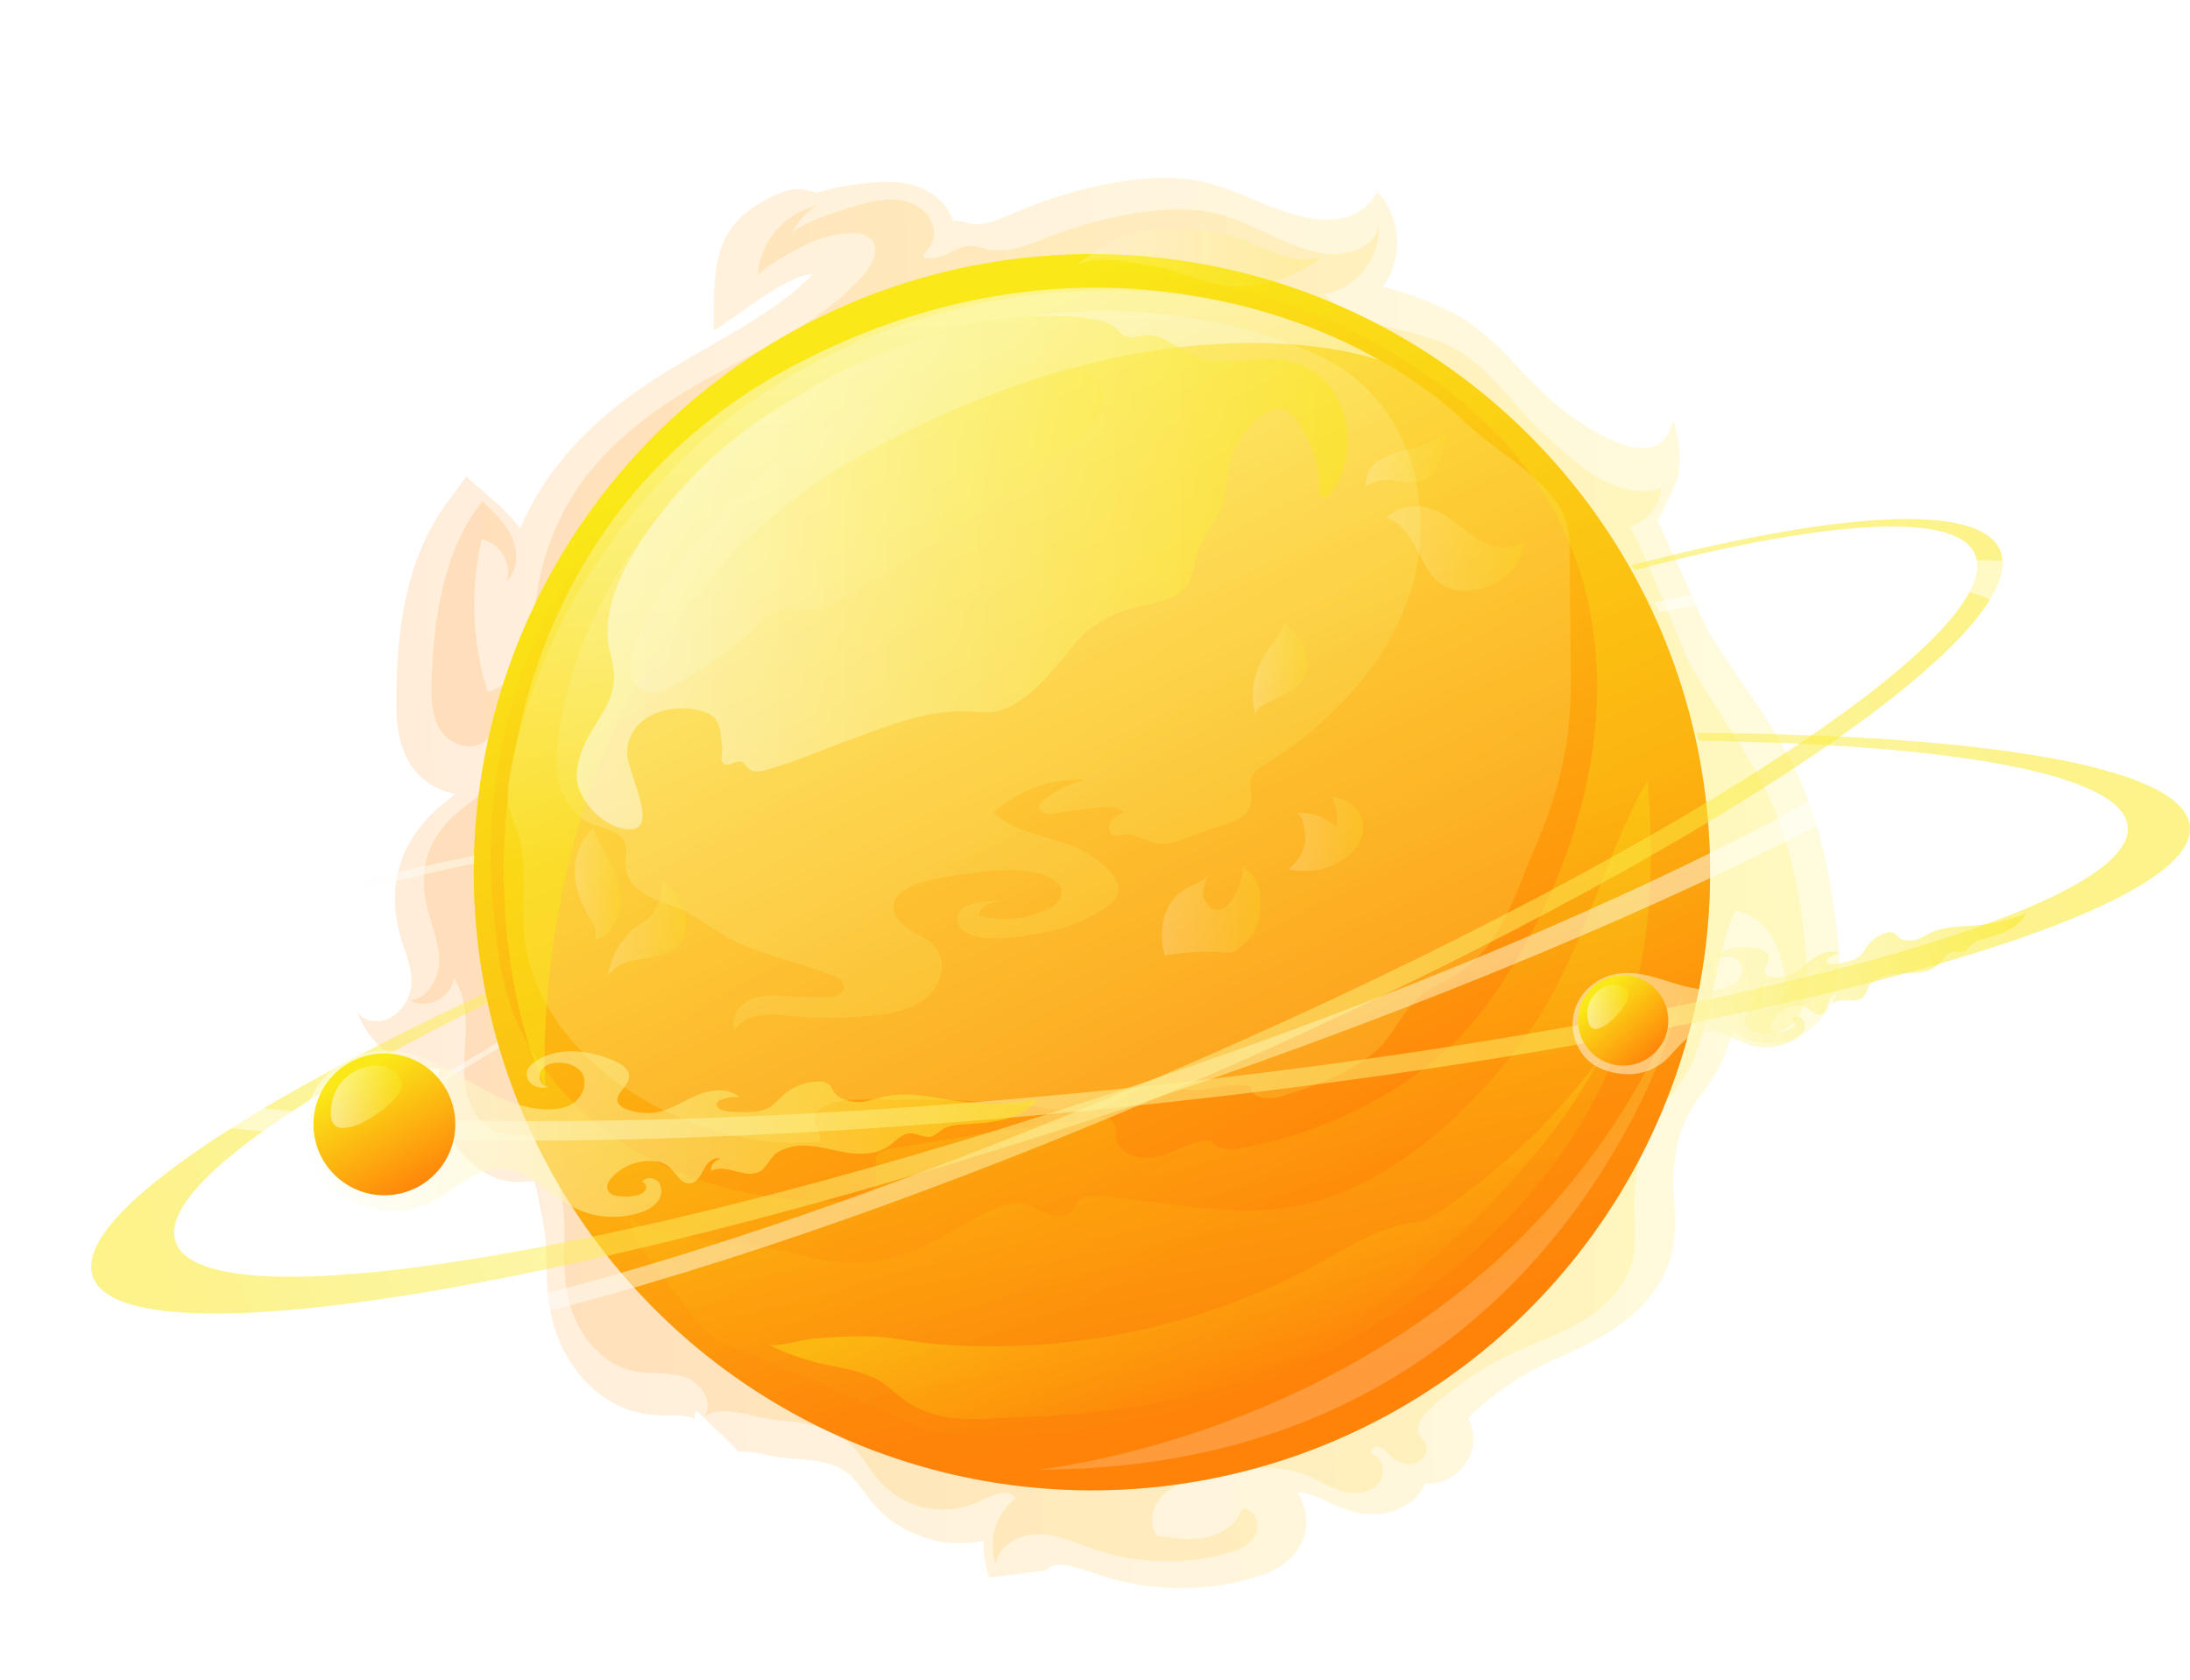 <svg xmlns="http://www.w3.org/2000/svg" xmlns:xlink="http://www.w3.org/1999/xlink" viewBox="0 0 555.89 426.45"><defs><style>.cls-1{mask:url(#mask);}.cls-13,.cls-15,.cls-16,.cls-2,.cls-25,.cls-29,.cls-3,.cls-4{mix-blend-mode:multiply;}.cls-2{fill:url(#Безымянный_градиент_6);}.cls-3{fill:url(#Безымянный_градиент_1652);}.cls-4{fill:url(#Безымянный_градиент_1669);}.cls-5{isolation:isolate;}.cls-6{mask:url(#mask-4);}.cls-11,.cls-12,.cls-14,.cls-17,.cls-18,.cls-19,.cls-20,.cls-21,.cls-22,.cls-23,.cls-26,.cls-27,.cls-30,.cls-31,.cls-32,.cls-33,.cls-34,.cls-35,.cls-36,.cls-37,.cls-38,.cls-7{mix-blend-mode:screen;}.cls-25,.cls-29,.cls-7{opacity:0.6;}.cls-7{fill:url(#Безымянный_градиент_23);}.cls-8,.cls-9{opacity:0.15;}.cls-8{fill:url(#Безымянный_градиент_9);}.cls-9{fill:url(#Безымянный_градиент_9-2);}.cls-10{fill:url(#Безымянный_градиент_9-3);}.cls-11,.cls-12,.cls-14,.cls-17,.cls-31,.cls-32,.cls-33,.cls-34,.cls-35,.cls-36,.cls-37,.cls-38{opacity:0.2;}.cls-11{fill:url(#Безымянный_градиент_80);}.cls-12{fill:url(#Безымянный_градиент_80-2);}.cls-13,.cls-15{opacity:0.3;}.cls-13{fill:url(#Безымянный_градиент_9-4);}.cls-14{fill:url(#Безымянный_градиент_80-3);}.cls-15{fill:url(#Безымянный_градиент_9-5);}.cls-16{opacity:0.4;fill:url(#Безымянный_градиент_9-6);}.cls-17{fill:url(#Безымянный_градиент_80-4);}.cls-18,.cls-19,.cls-20,.cls-21,.cls-22,.cls-23,.cls-26,.cls-27,.cls-30{opacity:0.5;}.cls-18{fill:url(#Безымянный_градиент_80-5);}.cls-19{fill:url(#Безымянный_градиент_80-6);}.cls-20{fill:url(#Безымянный_градиент_80-7);}.cls-21{fill:url(#Безымянный_градиент_80-8);}.cls-22{fill:url(#Безымянный_градиент_80-9);}.cls-23{fill:url(#Безымянный_градиент_80-10);}.cls-24,.cls-25{fill:url(#Безымянный_градиент_9-7);}.cls-26{fill:url(#Безымянный_градиент_80-11);}.cls-27{fill:url(#Безымянный_градиент_80-12);}.cls-28,.cls-29{fill:url(#Безымянный_градиент_9-9);}.cls-30{fill:url(#Безымянный_градиент_80-13);}.cls-31{fill:url(#Безымянный_градиент_80-14);}.cls-32{fill:url(#Безымянный_градиент_80-15);}.cls-33{fill:url(#Безымянный_градиент_80-16);}.cls-34{fill:url(#Безымянный_градиент_80-17);}.cls-35{fill:url(#Безымянный_градиент_80-18);}.cls-36{fill:url(#Безымянный_градиент_80-19);}.cls-37{fill:url(#Безымянный_градиент_80-20);}.cls-38{fill:url(#Безымянный_градиент_80-21);}.cls-39{filter:url(#luminosity-noclip);}</style><filter id="luminosity-noclip" x="52.54" y="-7922.26" width="442.56" height="32766" filterUnits="userSpaceOnUse" color-interpolation-filters="sRGB"><feFlood flood-color="#fff" result="bg"/><feBlend in="SourceGraphic" in2="bg"/></filter><mask id="mask" x="52.54" y="-7922.26" width="442.56" height="32766" maskUnits="userSpaceOnUse"><g class="cls-39"/></mask><radialGradient id="Безымянный_градиент_6" cx="140.94" cy="-420.75" r="184.6" gradientTransform="matrix(1.02, -0.69, 0.63, 0.93, 393.01, 699.96)" gradientUnits="userSpaceOnUse"><stop offset="0.01" stop-color="#fff"/><stop offset="0.37" stop-color="#979797"/><stop offset="0.68" stop-color="#464646"/><stop offset="0.89" stop-color="#131313"/><stop offset="1"/></radialGradient><radialGradient id="Безымянный_градиент_1652" cx="140.94" cy="-420.75" r="184.6" gradientTransform="matrix(1.02, -0.69, 0.63, 0.93, 393.01, 699.96)" gradientUnits="userSpaceOnUse"><stop offset="0.01" stop-color="#fff"/><stop offset="0.27" stop-color="#fdfdfd"/><stop offset="0.41" stop-color="#f5f5f5"/><stop offset="0.51" stop-color="#e8e8e8"/><stop offset="0.61" stop-color="#d5d5d5"/><stop offset="0.69" stop-color="#bcbcbc"/><stop offset="0.77" stop-color="#9d9d9d"/><stop offset="0.84" stop-color="#797979"/><stop offset="0.9" stop-color="#4f4f4f"/><stop offset="0.96" stop-color="#212121"/><stop offset="1"/></radialGradient><radialGradient id="Безымянный_градиент_1669" cx="140.94" cy="-420.75" r="184.6" gradientTransform="matrix(1.02, -0.69, 0.63, 0.93, 393.01, 699.96)" gradientUnits="userSpaceOnUse"><stop offset="0.01" stop-color="#fff"/><stop offset="0.38" stop-color="#fdfdfd"/><stop offset="0.51" stop-color="#f6f6f6"/><stop offset="0.6" stop-color="#ebebeb"/><stop offset="0.68" stop-color="#dadada"/><stop offset="0.75" stop-color="#c4c4c4"/><stop offset="0.81" stop-color="#a8a8a8"/><stop offset="0.86" stop-color="#888"/><stop offset="0.91" stop-color="#626262"/><stop offset="0.95" stop-color="#373737"/><stop offset="0.99" stop-color="#090909"/><stop offset="1"/></radialGradient><mask id="mask-4" x="52.54" y="0" width="442.56" height="426.45" maskUnits="userSpaceOnUse"><g class="cls-1"><path class="cls-2" d="M462.52,85.62c63.79,94.34,31,227.94-73.2,298.42S148.9,435.16,85.11,340.83s-31-227.95,73.2-298.42S398.73-8.72,462.52,85.62Z"/></g></mask><filter id="luminosity-noclip-4" x="52.54" y="0" width="442.56" height="426.45" filterUnits="userSpaceOnUse" color-interpolation-filters="sRGB"><feFlood flood-color="#fff" result="bg"/><feBlend in="SourceGraphic" in2="bg"/></filter><radialGradient id="Безымянный_градиент_23" cx="140.94" cy="-420.75" r="184.6" gradientTransform="matrix(1.02, -0.69, 0.63, 0.93, 393.01, 699.96)" gradientUnits="userSpaceOnUse"><stop offset="0.01" stop-color="#ffe000"/><stop offset="0.57" stop-color="#ffe200"/><stop offset="0.78" stop-color="#ffe901"/><stop offset="0.92" stop-color="#fff403"/><stop offset="1" stop-color="#ffff04"/></radialGradient><linearGradient id="Безымянный_градиент_9" x1="83.86" y1="200.5" x2="460.4" y2="200.5" gradientTransform="matrix(1, -0.03, 0.03, 1, -0.17, 32.11)" gradientUnits="userSpaceOnUse"><stop offset="0" stop-color="#ff8309"/><stop offset="1" stop-color="#fae818"/></linearGradient><linearGradient id="Безымянный_градиент_9-2" x1="104.13" y1="223.84" x2="458.72" y2="223.84" gradientTransform="matrix(1, 0, 0, 1, 0, 0)" xlink:href="#Безымянный_градиент_9"/><linearGradient id="Безымянный_градиент_9-3" x1="319.01" y1="310.52" x2="218.91" y2="97.35" gradientTransform="matrix(1, 0, 0, 1, 0, 0)" xlink:href="#Безымянный_градиент_9"/><linearGradient id="Безымянный_градиент_80" x1="229.4" y1="127.89" x2="361.02" y2="350.15" gradientUnits="userSpaceOnUse"><stop offset="0" stop-color="#fff"/><stop offset="1" stop-color="#fae818"/></linearGradient><linearGradient id="Безымянный_градиент_80-2" x1="227.4" y1="119.19" x2="316.74" y2="270.05" xlink:href="#Безымянный_градиент_80"/><linearGradient id="Безымянный_градиент_9-4" x1="310.95" y1="354.53" x2="280.06" y2="232.81" gradientTransform="matrix(1, 0, 0, 1, 0, 0)" xlink:href="#Безымянный_градиент_9"/><linearGradient id="Безымянный_градиент_80-3" x1="357.12" y1="336.88" x2="338.36" y2="296.93" xlink:href="#Безымянный_градиент_80"/><linearGradient id="Безымянный_градиент_9-5" x1="308.4" y1="366.47" x2="286.15" y2="237.32" gradientTransform="matrix(1, 0, 0, 1, 0, 0)" xlink:href="#Безымянный_градиент_9"/><linearGradient id="Безымянный_градиент_9-6" x1="321.47" y1="352.56" x2="299.23" y2="301.89" gradientTransform="matrix(1, 0, 0, 1, 0, 0)" xlink:href="#Безымянный_градиент_9"/><linearGradient id="Безымянный_градиент_80-4" x1="159.93" y1="134.21" x2="280.12" y2="134.21" xlink:href="#Безымянный_градиент_80"/><linearGradient id="Безымянный_градиент_80-5" x1="236.21" y1="82.83" x2="241.15" y2="216.92" xlink:href="#Безымянный_градиент_80"/><linearGradient id="Безымянный_градиент_80-6" x1="146.39" y1="145.34" x2="342.02" y2="145.34" xlink:href="#Безымянный_градиент_80"/><linearGradient id="Безымянный_градиент_80-7" x1="96.92" y1="-85.92" x2="481.79" y2="-85.92" gradientTransform="translate(72.94 423.58) rotate(-23.13)" xlink:href="#Безымянный_градиент_80"/><linearGradient id="Безымянный_градиент_80-8" x1="425.92" y1="184.4" x2="42.95" y2="327.68" xlink:href="#Безымянный_градиент_80"/><linearGradient id="Безымянный_градиент_80-9" x1="153.66" y1="160.76" x2="551.24" y2="160.76" gradientTransform="matrix(1.08, -0.11, 0.1, 0.99, -86.41, 116.72)" xlink:href="#Безымянный_градиент_80"/><linearGradient id="Безымянный_градиент_80-10" x1="77.21" y1="287.77" x2="263.25" y2="287.77" xlink:href="#Безымянный_градиент_80"/><linearGradient id="Безымянный_градиент_9-7" x1="106.99" y1="301.99" x2="90.46" y2="272.79" gradientTransform="matrix(1, 0, 0, 1, 0, 0)" xlink:href="#Безымянный_градиент_9"/><linearGradient id="Безымянный_градиент_80-11" x1="83.97" y1="278.44" x2="102.03" y2="278.44" xlink:href="#Безымянный_градиент_80"/><linearGradient id="Безымянный_градиент_80-12" x1="369.69" y1="85.23" x2="488.34" y2="85.23" gradientTransform="translate(20.27 261.85) rotate(-12.75)" xlink:href="#Безымянный_градиент_80"/><linearGradient id="Безымянный_градиент_9-9" x1="388.69" y1="94.3" x2="378.15" y2="75.68" gradientTransform="translate(20.27 261.85) rotate(-12.75)" xlink:href="#Безымянный_градиент_9"/><linearGradient id="Безымянный_градиент_80-13" x1="374.01" y1="79.28" x2="385.52" y2="79.28" gradientTransform="translate(20.27 261.85) rotate(-12.75)" xlink:href="#Безымянный_градиент_80"/><linearGradient id="Безымянный_градиент_80-14" x1="351.79" y1="139.27" x2="386.8" y2="139.27" xlink:href="#Безымянный_градиент_80"/><linearGradient id="Безымянный_градиент_80-15" x1="346.62" y1="116.61" x2="367.53" y2="116.61" xlink:href="#Безымянный_градиент_80"/><linearGradient id="Безымянный_градиент_80-16" x1="145.9" y1="224.43" x2="157.58" y2="224.43" xlink:href="#Безымянный_градиент_80"/><linearGradient id="Безымянный_градиент_80-17" x1="154.38" y1="235.48" x2="174.22" y2="235.48" xlink:href="#Безымянный_градиент_80"/><linearGradient id="Безымянный_градиент_80-18" x1="294.84" y1="231.11" x2="319.96" y2="231.11" xlink:href="#Безымянный_градиент_80"/><linearGradient id="Безымянный_градиент_80-19" x1="326.97" y1="211.75" x2="346.09" y2="211.75" xlink:href="#Безымянный_градиент_80"/><linearGradient id="Безымянный_градиент_80-20" x1="318" y1="169.47" x2="331.81" y2="169.47" xlink:href="#Безымянный_градиент_80"/><linearGradient id="Безымянный_градиент_80-21" x1="272.38" y1="65.41" x2="335.62" y2="65.41" xlink:href="#Безымянный_градиент_80"/></defs><g class="cls-5"><g id="Слой_2" data-name="Слой 2"><g id="_Layer_" data-name="&lt;Layer&gt;"><g class="cls-6"><g class="cls-6"><g class="cls-6"><path class="cls-7" d="M462.52,85.62c63.79,94.34,31,227.94-73.2,298.42S148.9,435.16,85.11,340.83s-31-227.95,73.2-298.42S398.73-8.72,462.52,85.62Z"/></g></g></g><path class="cls-8" d="M301.78,403.15a64.93,64.93,0,0,1-21.14-2.83c-1.09-.34-2.18-.71-3.27-1.08-3.09-1-6-2-8.5-2a4.62,4.62,0,0,0-3.39,1.39l-14.33,1.84a21.65,21.65,0,0,1-1.46-9.33,29.45,29.45,0,0,1-26.62-7.89,49,49,0,0,1-4-4.84,32.06,32.06,0,0,0-3.09-3.73c-3.28-3.12-8-4-15.11-4.39a47.11,47.11,0,0,1-6.24-.95,33.5,33.5,0,0,0-6.42-.87,2.87,2.87,0,0,0-.93.12.92.92,0,0,0,.22-.14l-10.63-10.33a2.78,2.78,0,0,0-.5,2.4,2,2,0,0,0-.83-.74,20.35,20.35,0,0,0-5.27-.45,41.13,41.13,0,0,1-6.86-.46c-10.66-1.84-19.7-10.89-23-23.06-1.48-5.42-1.61-10.58-1.74-15.58a56.47,56.47,0,0,0-1-11.17c-.35-1.53-.64-3-.91-4.34a37.47,37.47,0,0,0-1.13-4.78,7.78,7.78,0,0,0-1.33-.05c-.42,0-.87.05-1.36.1s-.76.06-1.15.07c-13.06.4-24.18-16.92-19.85-28.77a21.57,21.57,0,0,1-21.35-14.69c1.7,3.38,6.93,3.36,9.8.9,5.25-4.49,4.56-9.83,2.61-15.56a58,58,0,0,1-1.91-6.42c-4.33-19.52,9.18-29.86,13.62-33.26a4,4,0,0,0,.77-.77A16.74,16.74,0,0,1,105,195.2c-4.12-5.52-4.42-12-4.39-17.69.1-15.26,1.66-34.73,12.93-50l4.81-6.5,6.1,5.31a45.91,45.91,0,0,1,7.58,7.84c8.58-20.12,24.72-32.17,37.46-40,3.41-2.11,6.92-4.12,10.32-6.06,9.87-5.68,19.26-11.06,26.48-18.47-7,.21-19.13,10.83-25.09,14.23-.05-16.84-.56-27.57,17-34.93a11.44,11.44,0,0,1,4.09-.9,10.7,10.7,0,0,1,4.48.81l-.05.22A75.86,75.86,0,0,1,222,46.3c.68,0,1.37-.09,2.07-.11,6.41-.2,11.23,1.39,14.74,4.85A12.88,12.88,0,0,1,241.88,56a18.41,18.41,0,0,1,4,.65l.78.19a6.29,6.29,0,0,0,1.53.12c2.65-.08,5.86-1.45,9.25-2.89l1.84-.78c4.3-1.78,19.49-7.65,34.58-8.11a46.37,46.37,0,0,1,10.28.72c5.39,1,10.15,3.08,14.76,5.06,9.36,4,24.29,9.35,30.71-2.27A19,19,0,0,1,351,72.8a92.59,92.59,0,0,1,16.58,6c7.62,3.67,13.06,9.45,18.33,15a102.66,102.66,0,0,0,7.64,7.58l1.11,1c5.33,4.6,26.81,20.38,29.95,4.21A27.42,27.42,0,0,1,426,120.75c-.24,1.36-5.15,11.76-5.35,11.37.4.82.82,1.68,1.26,2.6,2.29,4.81,4.95,10.73,7.29,15.95,1.82,4.05,3.88,8.64,4.38,9.54,2.54,4.23,5.37,8.35,8.36,12.72,5.17,7.53,10.51,15.32,14.52,24.09,6.26,13.67,8.58,28.42,9.9,39.73.55,4.7,1.58,13.46-3.18,20.61a17.23,17.23,0,0,1-13.68,7.45,14.21,14.21,0,0,1-9.59-3.17,60.73,60.73,0,0,1-2.43,6.9,49.34,49.34,0,0,1-5.62,9.33,34.33,34.33,0,0,0-4.65,7.88,43.22,43.22,0,0,0-2.46,15.14c0,1.28.11,2.58.19,3.87.25,4.19.54,8.94-.73,13.83-2,7.55-7.37,14.29-15.62,19.48a102.62,102.62,0,0,1-12,6.16c-2.24,1-4.35,2-6.4,3A72.51,72.51,0,0,0,372.63,360l.18.33a10.64,10.64,0,0,1,.11,9.51,11.86,11.86,0,0,1-8.18,6.57,12.24,12.24,0,0,1-2.25.27,6,6,0,0,1-.73,0,12.06,12.06,0,0,1-2.29,3.36A14.86,14.86,0,0,1,349,384.39a20.49,20.49,0,0,1-6.17-.8,41.62,41.62,0,0,1-6.15-2.47c-1.19-.56-2.31-1.09-3.33-1.45a17,17,0,0,0-4.15-.86c.13.17.25.36.37.54a12.75,12.75,0,0,1,.82,12.29c-2.72,5.52-8.15,7.69-12,8.84A64.84,64.84,0,0,1,301.78,403.15Z"/><path class="cls-9" d="M440.52,231c-5.5,12.43-5.72,27.41-11.23,39.26-2.84,6.11-8.41,10.67-11,17.34a50.64,50.64,0,0,0-3.42,17.67c-.05,5.24.69,10.62-.78,15.65-1.87,6.38-7.09,11.29-12.82,14.65s-12.1,5.49-18.11,8.35A80.17,80.17,0,0,0,362.68,358c-1.67,1.57-3.4,3.84-2.48,5.94.41.92,1.26,1.57,1.7,2.47,1,2.13-.86,4.8-3.18,5.23s-4.66-.84-6.31-2.53a5.34,5.34,0,0,0-2.5-1.84c-1-.19-2.28.93-1.71,1.82,3.16.86,3.65,5.73,1.29,8s-6.14,2.33-9.27,1.32-5.89-2.88-9-4.06c-7.67-3-16.27-1.34-24.33.33-3.95.81-8.1,1.72-11.16,4.36s-4.53,7.59-2,10.79c4.08.64,8.26,1.28,12.31.47s8-3.42,9.23-7.36c3.07-.27,4.83,4,3.39,6.75s-4.62,4-7.59,4.75a57.88,57.88,0,0,1-33.38-1.16c-4.58-1.57-9.11-3.75-14-3.82s-10.23,2.79-10.92,7.59a14.86,14.86,0,0,1,5-16.6c-1.57-2.87-5.85-1-8.74.5a21.69,21.69,0,0,1-25.31-4.45c-2.57-2.81-4.35-6.27-7-9-5.27-5.33-12.5-6.41-19.62-7-5.31-.48-13.83-4.26-18.46-.78,2.74-3.42-.64-8.71-4.78-10.13s-8.73-.65-13-1.53c-8.48-1.73-14.52-9.76-16.54-18.18-2.12-8.78-.1-17.71-1.87-26.53-2-9.92-1-16-12.31-15.2-5.21.37-9.7-4.18-11.26-9.17s-1-10.35-.73-15.57,0-10.79-3-15.11c-.46,4.91-6.83,8.14-11.07,5.62,4.85-.45,7.63-6.08,7.39-10.94s-2.47-9.4-3.38-14.18c-2.22-11.71,2.9-19.09,11.65-25.38a13.23,13.23,0,0,0,4.09-15.94c-2.94,3.52-9.13,2-11.76-1.76s-2.67-8.68-2.5-13.26c.59-15.93,3-32.69,12.85-45.21,2.93,2.72,5.93,5.54,7.56,9.18s1.5,8.38-1.35,11.18a8.54,8.54,0,0,0-6.36-10.7,74.38,74.38,0,0,0,1.5,38.77c4.43-1.16,7.73-5.06,9.45-9.31s2.14-8.89,2.73-13.44c3.39-26.36,18.76-42.54,41.26-55.47,14.54-8.35,30.63-15,41.85-27.45,2.41-2.67,4.5-7,1.87-9.51a6.43,6.43,0,0,0-4.54-1.32c-5.05,0-9.84,1.81-14.25,4.16-1.27.68-9.74,5.34-9.79,6.88a19.36,19.36,0,0,1,15.06-18,15,15,0,0,0-6.62,7.75c1-2.79,9.27-5.41,11.84-6.25,4.44-1.45,9.19-3.12,13.93-3A11.67,11.67,0,0,1,235,54c2.1,2.26,2.78,6,1.05,8.52-.63.94-1.56,1.74-1.81,2.84,5,1.09,7-2.13,11.25-2.88,1.53-.27,3.06.37,4.57.73,5.76,1.38,11.59-1.33,17.13-3.44C278.54,55.43,296,51.37,308,54c9.43,2.1,17.57,8.36,27.06,10.17,6,1.13,13.75-.85,14.91-6.81.62,8.1-5.84,16.11-13.89,17.23,7.85,8.93,22,8.08,32.51,13.56,9.67,5,15.63,15,23.67,22.29s17.57,16.75,29.42,13.57a11.28,11.28,0,0,1-8.29,9.81c1.49-.37,14,31.89,15.56,34.69,6.95,12.39,15.88,23.66,21.42,36.83,5,11.91,7,24.87,8.13,37.75.46,5.33.65,11.16-2.45,15.53s-10.81,5.57-13.48.93q2.52-5.77,5-11.54c-.2,2.61-.41,5.22-.61,7.83,2,1.09,4.61-.29,5.6-2.32s.75-4.44.31-6.66C451.34,239.09,448.67,233.34,440.52,231Z"/><circle class="cls-10" cx="277.17" cy="221.42" r="156.91"/><path class="cls-11" d="M366.41,249.33c14.33-7.37,17.33-20.48,23.14-34,6.58-15.29,9.38-27.42,9.19-44.53l-.33-30.53a30.67,30.67,0,0,0-.63-7.1c-2.71-10.77-17.8-18.17-25.45-25.57-10.1-9.77-22.67-17.25-35.53-22.77C283.69,62,215.74,75.38,174.52,115.32c-22.61,21.91-38.31,48.2-44.75,79.54-.67,3.24-1.23,6.6-.6,9.85a63.27,63.27,0,0,0,2.24,6.78c2.62,8.2.79,17.11,1.62,25.68,3.27,33.35,44.21,55.84,75.29,52.67-.76-5.17-3.85-6.86,1.87-9.35,5-2.18,13.46-1.16,18.82-1.26a235.66,235.66,0,0,1,39.54,2.53c2.77.41,5.6.88,8.36.36,4-.73,7.27-3.38,11-4.91,5-2.06,8.89-.9,14-.54s10.37-2,15.51-.91c0,3.35,5,3.49,8.2,2.46,8.13-2.63,16.78-5.66,23.4-11.25,3.42-2.89,5-6.15,7.48-9.64C359.46,253.14,361.46,251.88,366.41,249.33Z"/><path class="cls-12" d="M310.15,209.53c3.14-.9,6.78-2.4,7.41-5.61.42-2.1-.67-4.36.05-6.39.59-1.69,2.26-2.71,3.78-3.65a97,97,0,0,0,20-16.32c2-2.1,3.86-4.3,5.62-6.59a65.51,65.51,0,0,0,11.75-23.25c6-23.32-2.64-48.35-25.59-58.21-50.48-21.68-115.08-9-154.26,29-10.77,10.43-20.26,22.43-27,35.88-5.44,10.88-10.6,27-10.62,39.27,0,6.27,3,13,8.78,15.41,3.14,1.32,7.32,1.73,8.56,4.9.74,1.91,0,4.06.17,6.1.42,5.11,6,7.95,10.9,9.53,6.6,2.14,10.52,6.18,16.7,9.23,8,3.95,16.61,5.54,24.85,8.73,1.39.54,3,1.45,3,3,0,1.91-2.55,2.55-4.46,2.57q-4.87.06-9.74-.23c-3.22-.19-6.59-.48-9.56.81s-5.26,4.76-4,7.76a9,9,0,0,1,6.45-3.74,32.31,32.31,0,0,1,7.67.2,106.37,106.37,0,0,0,21.26-.14c4.72-.5,9.65-1.43,13.27-4.49s5.31-8.87,2.45-12.66c-1.39-1.84-3.56-2.89-5.57-4S228,234,227.1,231.87c-2.34-5.91,7.67-8.31,11.54-9,6.41-1.07,25.95-4.74,30.38,2.15a3.39,3.39,0,0,1-.33,3.7,7.77,7.77,0,0,1-3.15,2.31,24.76,24.76,0,0,1-17.07,1.38,3.63,3.63,0,0,1,2.21-2.84,10.63,10.63,0,0,1,3.67-.79,20.73,20.73,0,0,0-7.19.58c-1.65.43-3.42,1.23-4,2.83a3.75,3.75,0,0,0,1,3.77c3.11,3.17,11.9,2.2,15.91,1.62,7.36-1.08,13.38-2.6,19.82-6.7,2-1.24,4-3,4-5.3-.08-4.52-7.92-9.47-11.83-10.89-7-2.56-14-3.3-19.93-8.36A31.89,31.89,0,0,1,275.65,198a24.85,24.85,0,0,0-10.76,5.15,2.54,2.54,0,0,0-1.14,1.75c0,1.51,2.12,1.82,3.62,1.61l9.75-1.37c2.85-.4,6.11-.69,8.26,1.21a6.8,6.8,0,0,0-3.45,2.21c-.77,1.15-.5,3.08.83,3.48a5.5,5.5,0,0,0,2.2-.14c4.34-.51,7.06,3.12,11.63,2.2S305.56,210.86,310.15,209.53Z"/><path class="cls-13" d="M277.17,64.51A156.91,156.91,0,1,0,434.08,221.42,156.91,156.91,0,0,0,277.17,64.51ZM387.44,239.16c-8.06,14.61-16.1,25.62-30.18,35.12a109.76,109.76,0,0,1-43,17.29c-2.55.43-5.94.29-6.77-2.16-4.6,0-8.67,2.87-13.1,4.14s-10.59-.25-11.14-4.83c-.15-1.22.13-2.56-.52-3.61-.92-1.48-3-1.44-4.76-1.23q-26.17,3.22-52.16,7.8a4.87,4.87,0,0,0-2.73,1.09c-1.64,1.65-.26,4.44-.56,6.75-.52,4.07-5.75,5.32-9.85,5.38-17.71.24-35.66-3.65-51-12.56a76.42,76.42,0,0,1-28.29-28.43c-6-10.76-7.54-24.54-8.44-36.74-2-27.88,4.24-56.9,19.37-80.57,17.3-27.06,41.42-50.71,71.2-63.21,30.77-12.9,65.45-18.13,97.86-10.22a142.09,142.09,0,0,1,39.7,16.13c11,6.61,21.33,14.42,29.78,24C414.67,149,409.63,198.88,387.44,239.16Z"/><path class="cls-14" d="M263.38,373.08S384.18,361.26,427.51,251C427.51,251,398.62,373.08,263.38,373.08Z"/><path class="cls-15" d="M228.81,360.52c-12-5.91-24.47-10.78-36.68-16.19-5-2.21-9.69-2.83-13.38-6.86-4.83-5.27-8.92-11.56-13.31-17.21-2.61-3.36-5.34-7-5.61-11.26,2.67,2.62,6.55,3.52,10.22,4.25,10.81,2.16,22.31,2.62,32.94,5.29,9.24,2.32,17.19,3,26.63-.23,6.84-2.31,12.92-6.38,19.27-9.81,3.61-1.95,7.73-3.75,11.68-2.66,2,.56,3.73,1.81,5.67,2.52s4.42.74,5.79-.82c.73-.83,1-2,1.81-2.77,1.18-1.19,3.07-1.19,4.74-1.08,17.06,1.15,34.26,5.77,51,2.42,23.43-4.69,44.94-24.94,58.37-43.9,13.67-19.3,18.6-43.44,30.17-64.06,2.18,21.2.8,43-5.86,63.21-19.18,58.35-85.24,97.05-143.8,102C255.68,364.44,240.59,366.32,228.81,360.52Z"/><path class="cls-16" d="M211.74,339.44c2.27-.12,4.56-.19,6.83-.22,6.92-.09,13.21,1.52,20.09,2.06a173.87,173.87,0,0,0,96.39-20.72c7.36-4,14.64-8.68,22.91-10.08a22.67,22.67,0,0,0,3.93-.82,16.17,16.17,0,0,0,3.52-2,167.68,167.68,0,0,0,40.81-39.22c-11.57,22-29.57,40-48.49,56.19A172.49,172.49,0,0,1,340.53,338c-15.71,10.32-33.89,16.12-52.34,19.07a229.66,229.66,0,0,1-28.32,2.62c-10.33.35-20.72,2.21-29.82-3.94-2.16-1.47-4-3.39-6.19-4.83-4.65-3-10.42-3.61-15.82-4.87a58.66,58.66,0,0,1-13.23-4.86c1.9,1,9-1.14,11.28-1.33Q208.91,339.59,211.74,339.44Z"/><path class="cls-17" d="M267.34,116.81c4.09-3.24,13.4-10.57,12.75-16.76-.77-7.21-11.67-7.7-17.25-7.43-43.37,2.1-83.45,29.65-101,69.37-1.09,2.48-2.1,5.13-1.88,7.84s2,5.46,4.69,5.94c1.94.35,3.87-.53,5.63-1.44A98.31,98.31,0,0,0,193,158.13c1.5-1.44,3.07-3,5.08-3.5s4.23.12,6.36.17c4.27.11,8.21-2.16,11.87-4.36C233.81,140,251.36,129.47,267.34,116.81Z"/><path class="cls-18" d="M350,91.42s-66-42.25-148.44,1.33S119.15,233.8,138.39,276.13c0,0-7.76-113,82.1-161.62C298.73,72.18,350,91.42,350,91.42Z"/><path class="cls-19" d="M183.32,189.87c.12,1.18-.71,3.06.4,4,1.26,1,3.36-1.23,4.82-.33.53.33.79,1,1.23,1.41,1.16,1.22,3.16.92,4.79.47,7.26-2,14.26-5.13,21.33-7.68,9.94-3.59,19.74-7.75,30.55-7.12,2.44.14,4.94.48,7.27-.22,7.87-2.39,13.86-10.69,18.83-16.65a28.49,28.49,0,0,1,14.24-9.18c5.56-1.54,12.45-2,15.16-7,1-1.94,1.2-4.19,1.72-6.32,1.41-5.78,6-9.09,7.07-15.17.62-3.54.8-7.18,2-10.58,1.43-4.21,8.43-14.15,14.08-11.15a6.07,6.07,0,0,1,1.88,1.76,30,30,0,0,1,6.26,17.67,4,4,0,0,0,.28,1.76,1.25,1.25,0,0,0,1.49.69,1.77,1.77,0,0,0,.62-.53c6.06-7.37,6.18-18.61,1-26.58a18.23,18.23,0,0,0-10-7.1c-8.49-2.58-17.53,1.82-25.71-1.91-4.09-1.86-7.29-5.4-12.24-4.91-1.68.17-3.49.86-5,.07a9.72,9.72,0,0,1-1.83-1.63,7.76,7.76,0,0,0-1.93-1.34A17.53,17.53,0,0,0,276,80.78c-27.36-3.44-54.39,8.16-78,22.46a108.27,108.27,0,0,0-28.81,25.26c-7.47,9.44-17,23.34-14.6,35.9a47,47,0,0,1,1.28,6.73c.35,7.3-4.89,11.76-7.6,18.08a18.86,18.86,0,0,0-1.87,8.18c.24,6,7.48,13.41,13.77,13.11,7.24-.33-1.31-15-1-19.77.67-9.43,11.19-12.38,19-10.23C183.1,181.85,182.85,185.55,183.32,189.87Z"/><path class="cls-20" d="M507.67,139.69c-5.22-12.24-41.17-9.85-93.62,3.84.31.39.6.79.9,1.2,48.64-12.7,81.65-15.07,86.37-4,8.8,20.62-84.34,80.17-208,133s-231.12,79-239.93,58.34c-5.1-11.93,24-36.91,73.33-66.07-.19-.44-.36-.87-.53-1.32-52.51,31.11-83.54,58.14-77.93,71.27,9.48,22.21,120-3.72,246.9-57.92S517.16,161.89,507.67,139.69Z"/><path class="cls-21" d="M532.36,151.63c-4.58-13.5-48.37-12-112.39,1.22.44.85.86,1.7,1.26,2.56,51-9.42,85.2-9.48,89.1,2,7.19,21.23-91.24,73.76-219.86,117.33S51.76,336.45,44.56,315.22c-4.16-12.29,27.12-35.09,79.16-60.57,0-.23-.07-.46-.1-.7-.19-.6-.38-1.21-.54-1.82C58.51,282.31,18.72,309.77,23.54,324c7.74,22.87,127.93,2.82,268.43-44.77S540.1,174.5,532.36,151.63Z"/><path class="cls-22" d="M555.86,209.73c-1.51-14.95-51-23.26-125.15-23.68.16.66.32,1.33.47,2,64.86.89,107.57,8.46,108.91,21.72,2.25,22.31-113.35,52.26-258.22,66.9S17.74,285.07,15.49,262.76c-1.36-13.42,40-29.62,104.74-43.58.06-.68.14-1.36.22-2C46.46,232.49-1.49,250.78,0,265.89c2.42,24,128.82,30.93,282.3,15.41S558.28,233.75,555.86,209.73Z"/><path class="cls-23" d="M245.22,285.38c-2.21.13-4.56.25-6.35,1.54a10,10,0,0,1-2.17,1.51c-1.83.67-3.78-.81-5.73-.72-2.19.11-3.73,2.08-5.54,3.32-3,2-6.88,2.12-10.45,1.56s-7.06-1.68-10.67-1.76a12.75,12.75,0,0,0-6.79,1.61c-2,1.2-2.47,3.22-4.14,4.59-3.44,2.82-9-1.89-12.88.23a2.77,2.77,0,0,1,2.43-3c-1.58-.84-3.35.81-4.19,2.4s-1.77,3.55-3.55,3.75c-2.54.28-3.71-3.07-5.78-4.54a6.55,6.55,0,0,0-3-1.05A12.93,12.93,0,0,0,155.25,299c-.76.85-1.44,2-1,3.09a3,3,0,0,0,2.41,1.49,11.76,11.76,0,0,0,5-.15,3.25,3.25,0,0,0,2.18-1.37c.41-.78,0-2-.92-2,.94-1.45,3.4-1.21,4.39.21a4.21,4.21,0,0,1-.44,4.83,9,9,0,0,1-4.34,2.7,22.16,22.16,0,0,1-17-1.32c-3.17-1.64-5.87-4-8.8-6s-6.26-3.74-9.82-3.76c-5.06,0-9.42,3.27-13.58,6.15-6,4.16-12.23,5.57-19.32,3.7-5.74-1.51-11.59-4.89-14.48-10.27A20.07,20.07,0,0,1,81,275.08a21.45,21.45,0,0,1,16.65-8.42c14.84-.15,24.94,13.52,39.45,14.86,3,.28,6.2.09,8.63-1.65s3.6-5.5,1.74-7.85a6.75,6.75,0,0,0-4.58-2.16c-2-.23-4.3.1-5.47,1.73s0,4.6,2,4.29a5.09,5.09,0,0,1-4.18-.46,3.31,3.31,0,0,1-1.38-3.76,4.44,4.44,0,0,1,1.63-1.89c5.74-4.29,13.92-3.27,20.51-.44,1.8.77,3.84,2.12,3.69,4.07-.17,2.48-3.81,4.28-2.82,6.55a3.56,3.56,0,0,0,2.26,1.64,15.32,15.32,0,0,0,6.56.92c3.92-.41,7.31-2.77,10.92-4.34s8.22-2.22,11.15.42a8.82,8.82,0,0,0-4.89.67,1.72,1.72,0,0,0-.84.65c-.6,1.06,1,2,2.18,2.13a34.86,34.86,0,0,0,6.62.2,9.93,9.93,0,0,0,4.65-1.21,19.45,19.45,0,0,0,2.88-2.64,14.17,14.17,0,0,1,9.16-3.85,3.94,3.94,0,0,1,3,.86,9.67,9.67,0,0,1,1.1,1.74c1.41,2.11,5,2.86,7.36,2.57,1.87-.25,3.66-.92,5.5-1.33,6.4-1.41,13,.42,19.49,1.26a63.42,63.42,0,0,0,19.3-.5C259.22,284.54,251.37,285,245.22,285.38Z"/><path class="cls-24" d="M115.57,285.43a18,18,0,1,1-17.95-18A17.94,17.94,0,0,1,115.57,285.43Z"/><path class="cls-25" d="M97.62,267.47a18,18,0,1,0,17.95,18A18,18,0,0,0,97.62,267.47Zm-7,27.41a11.36,11.36,0,0,1-4.83-2.27c-4.15-3.35-4.87-9.26-2.82-14a16.39,16.39,0,0,1,14.22-10c13-.71,14.23,16.78,5.51,23.33A15.48,15.48,0,0,1,90.65,294.88Z"/><path class="cls-26" d="M84,283.2c.17,1.84,1.06,3.25,3.23,3.15a13.85,13.85,0,0,0,5.94-2,31,31,0,0,0,6.64-5c1.2-1.19,2.38-2.69,2.19-4.37a4.11,4.11,0,0,0-.65-1.71,6.79,6.79,0,0,0-5.64-2.79,11.8,11.8,0,0,0-10.14,5.8A13.23,13.23,0,0,0,84,283.2Z"/><path class="cls-27" d="M503.81,238.26a7.57,7.57,0,0,0-3.73,1.85,6.47,6.47,0,0,1-1.14,1.25c-1,.67-2.46,0-3.66.36s-2,1.81-3,2.84c-1.56,1.69-4,2.28-6.28,2.44a50.74,50.74,0,0,0-6.88.41,7.94,7.94,0,0,0-4,2c-1.07,1-1.09,2.35-1.93,3.43-1.74,2.24-5.85.09-8,1.95a1.75,1.75,0,0,1,1.09-2.19c-1.1-.31-2,1-2.27,2.08s-.6,2.45-1.68,2.83c-1.54.53-2.74-1.39-4.24-2a4.28,4.28,0,0,0-2-.23,8.28,8.28,0,0,0-6.36,4.15,2,2,0,0,0-.18,2.07,2,2,0,0,0,1.71.58,7.42,7.42,0,0,0,3.1-.8,2.05,2.05,0,0,0,1.16-1.15c.15-.55-.31-1.24-.86-1.12a1.77,1.77,0,0,1,2.76-.48,2.65,2.65,0,0,1,.41,3.06,5.75,5.75,0,0,1-2.32,2.29,14.15,14.15,0,0,1-10.77,1.57,55.08,55.08,0,0,1-6.32-2.52,11.56,11.56,0,0,0-6.63-1c-3.15.69-5.4,3.37-7.58,5.74a14.15,14.15,0,0,1-11.5,5c-3.79-.13-7.9-1.41-10.45-4.35A12.8,12.8,0,0,1,400.22,255a13.73,13.73,0,0,1,9.17-7.58c9.21-2.18,17.42,4.9,26.63,3.69a8.08,8.08,0,0,0,5.14-2.24c1.27-1.43,1.47-3.93,0-5.13A4.3,4.3,0,0,0,438,243a3.67,3.67,0,0,0-3.15,1.84c-.5,1.18.65,2.86,1.84,2.39a3.24,3.24,0,0,1-2.66.3,2.08,2.08,0,0,1-1.39-2.15,2.81,2.81,0,0,1,.74-1.4c3-3.47,8.2-4,12.7-3.16,1.23.23,2.68.78,2.87,2,.24,1.57-1.77,3.2-.84,4.47a2.26,2.26,0,0,0,1.64.71,9.81,9.81,0,0,0,4.21-.35c2.38-.81,4.16-2.75,6.18-4.24s4.8-2.54,7-1.31a5.65,5.65,0,0,0-2.95,1.11,1.08,1.08,0,0,0-.43.52c-.23.74.89,1.1,1.65,1a22.4,22.4,0,0,0,4.15-.81,6.33,6.33,0,0,0,2.72-1.41,12.6,12.6,0,0,0,1.42-2,9,9,0,0,1,5.16-3.69,2.53,2.53,0,0,1,2,.11,7.43,7.43,0,0,1,.93.93c1.17,1.12,3.53,1.08,4.94.56,1.13-.41,2.15-1.08,3.24-1.59,3.77-1.78,8.13-1.57,12.29-2a40.5,40.5,0,0,0,11.94-3C512.4,235.77,507.59,237.18,503.81,238.26Z"/><path class="cls-28" d="M423.18,256.54a11.45,11.45,0,1,1-13.69-8.65A11.45,11.45,0,0,1,423.18,256.54Z"/><path class="cls-29" d="M409.49,247.89a11.45,11.45,0,1,0,13.69,8.65A11.47,11.47,0,0,0,409.49,247.89Zm-.48,18a7.27,7.27,0,0,1-3.33-.73A7.54,7.54,0,0,1,402,256.9a10.44,10.44,0,0,1,7.43-8.24c8-2.27,11.21,8.43,6.71,13.74A9.87,9.87,0,0,1,409,265.92Z"/><path class="cls-30" d="M403.23,259.59c.37,1.12,1.12,1.88,2.46,1.5A8.64,8.64,0,0,0,409.1,259a19.43,19.43,0,0,0,3.43-4,3.65,3.65,0,0,0,.75-3,2.55,2.55,0,0,0-.65-1,4.3,4.3,0,0,0-3.89-.95,7.54,7.54,0,0,0-5.5,5A8.51,8.51,0,0,0,403.23,259.59Z"/><path class="cls-31" d="M386.8,137.35c.24,9.82-14.49,16.55-21.79,10.27-2.7-2.32-4.1-5.76-5.77-8.91s-4-6.32-7.45-7.22c4.53-4,9.67-3.69,14.61-.88,3.38,1.92,6.11,4.82,9.49,6.73S383.88,139.91,386.8,137.35Z"/><path class="cls-32" d="M367.3,110.29c-2,5-1.56,11.94-9.22,12.18-1.83,0-3.62-.52-5.45-.61a10.36,10.36,0,0,0-6,1.57c0-8.92,10.38-8.33,16-11,1.69-.79,3.17-2.16,4.9-2.68C367.45,110,367.37,110.12,367.3,110.29Z"/><path class="cls-33" d="M149.57,211.29a15.19,15.19,0,0,1,1.15-1.26c.59,2.91,2.31,5.43,3.71,8.05,2.08,3.87,4.13,10,2.65,14.3a10.74,10.74,0,0,1-6.28,6.45c.93-1.52.31-3.53-.64-5C145.68,226.64,143.63,218.48,149.57,211.29Z"/><path class="cls-34" d="M167.63,223.14c6.26,4,10.33,15.09,1.49,18.87-2.5,1.06-5.3,1.17-8,1.71s-5.46,1.7-6.77,4.1a19.28,19.28,0,0,1,6.33-11.89c2.07-1.81,4-2.12,5.48-4.67C166.84,230.16,169.23,224.17,167.63,223.14Z"/><path class="cls-35" d="M319.92,231.45c-.19,4.05-2.11,6.2-5,9a5.11,5.11,0,0,1-1.57,1.13,6.06,6.06,0,0,1-2.65.2,62.63,62.63,0,0,0-15,.77c-1.94-6.08-.46-13.87,5.61-17.13,2.15-1.15,4.92-1.85,5.82-4.12-.76,1.94-2.54,5-1.28,7.23,4.32,7.62,10.44-4.36,9.42-8.81a6.65,6.65,0,0,0,2,1.73C320,223.66,320.08,227.85,319.92,231.45Z"/><path class="cls-36" d="M345.33,207c3.18,6.8-4.21,12.33-10.06,13.69a22.28,22.28,0,0,1-8.3,0,11,11,0,0,0,4.35-7.26c.13-1.09-.41-7.18-2.37-6.91a12.11,12.11,0,0,1,10.21,3.5,12.19,12.19,0,0,0-1-7.59A8.1,8.1,0,0,1,345.33,207Z"/><path class="cls-37" d="M326.29,157.27c-.33,1.54,3.44,4.36,4.15,5.66,1.63,3,2.05,7.15-.07,10.09a12.12,12.12,0,0,1-4.59,3.33l-4.88,2.47c-1.16.59-2.53,1.6-2.18,2.86a18.76,18.76,0,0,1,1.38-13.79C321.94,164.34,325.43,161.28,326.29,157.27Z"/><path class="cls-38" d="M323.25,71.49l-.62.17a29.6,29.6,0,0,1-9.07,1.13c-7.23-.29-13.68-4-20.64-5.2-5.3-.94-15.7-3.33-20.54.28,4.73-3.53,9.62-7.15,15.33-8.69,7.17-1.93,16.65-1.25,23.79.45,7.82,1.86,16,8.33,24.12,5.43A36.64,36.64,0,0,1,323.25,71.49Z"/></g></g></g></svg>